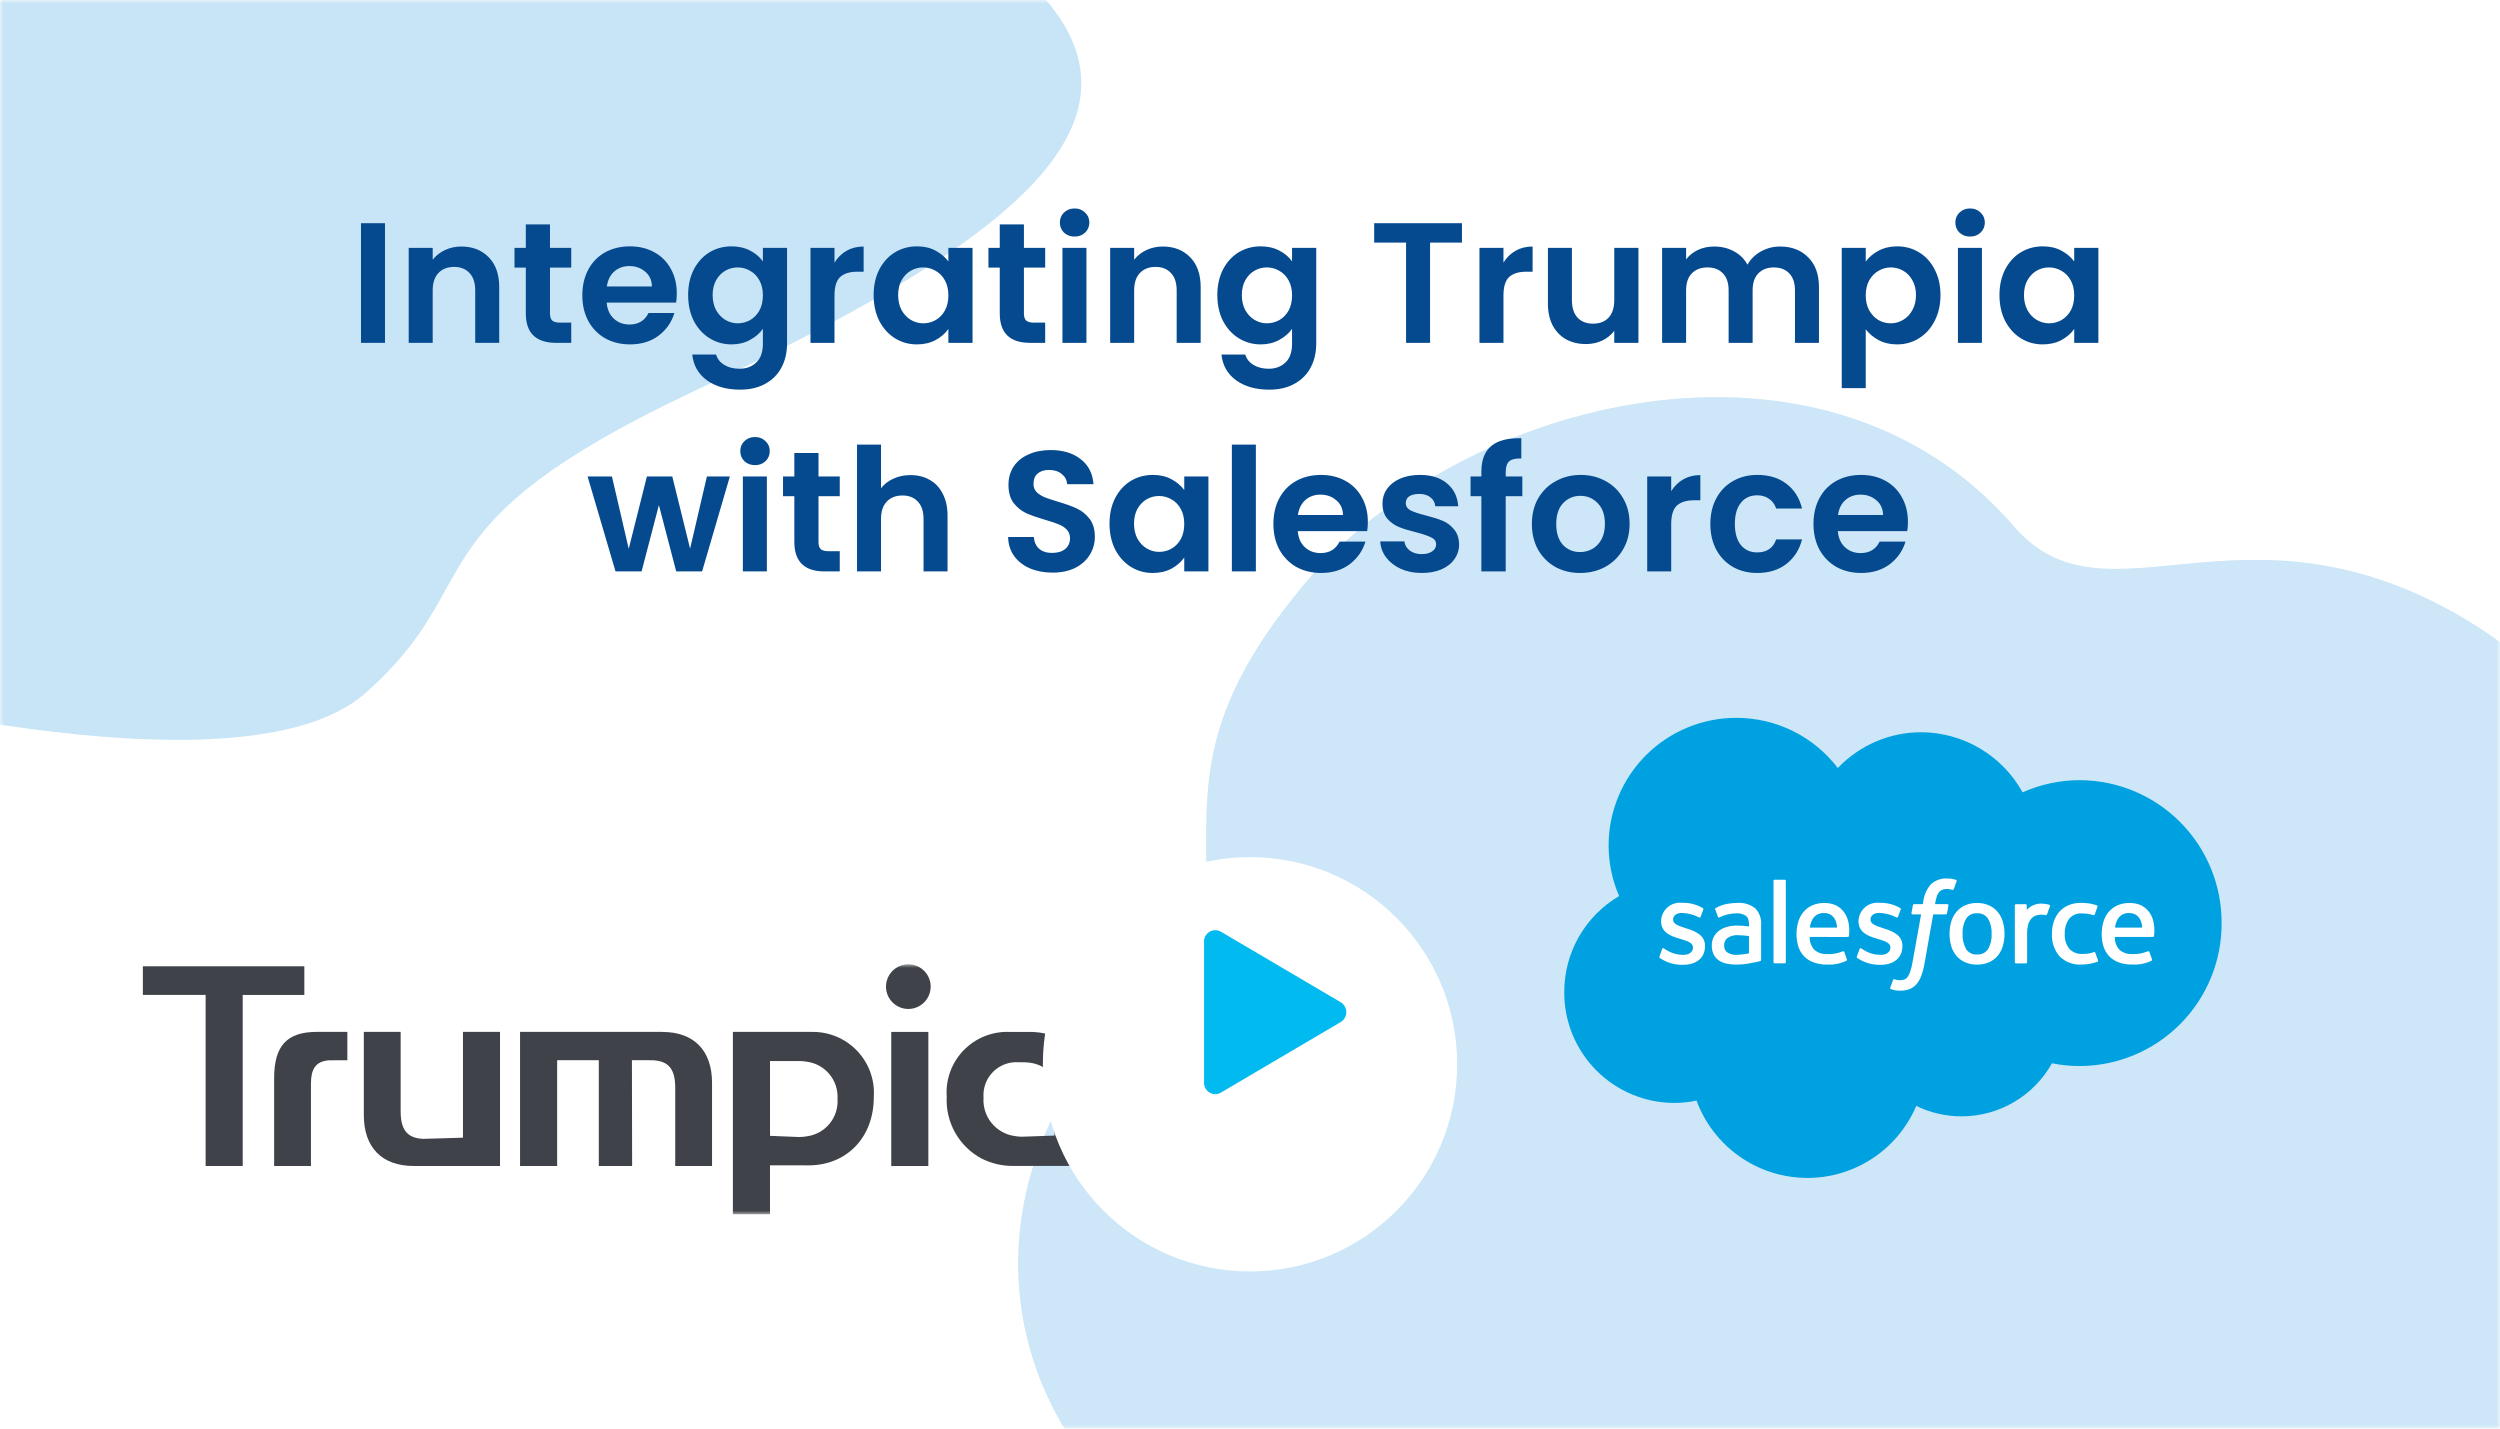 <svg width="350" height="200" viewBox="0 0 350 200" fill="none" xmlns="http://www.w3.org/2000/svg">
<path d="M0 0H350V200H0V0Z" fill="white"/>
<mask id="mask0_3515_16049" style="mask-type:alpha" maskUnits="userSpaceOnUse" x="0" y="0" width="350" height="200">
<path d="M0 0H350V200H0V0Z" fill="#D9D9D9"/>
</mask>
<g mask="url(#mask0_3515_16049)">
<path opacity="0.7" d="M145.847 159.841C151.82 144.534 167.681 140.886 168.439 133.888C170.529 114.788 163.849 104.206 182.578 81.819C204.535 55.59 255.221 42.719 281.962 73.719C294.978 88.797 314.001 68.029 345.378 86.83C382.253 108.92 405.459 179.053 351.73 217.751L175.359 217.851C157.158 217.854 133.839 190.6 145.847 159.841Z" fill="#C8E5F7"/>
<path opacity="0.7" d="M145.847 159.841C151.82 144.534 167.681 140.886 168.439 133.888C170.529 114.788 163.849 104.206 182.578 81.819C204.535 55.59 255.221 42.719 281.962 73.719C294.978 88.797 314.001 68.029 345.378 86.83C382.253 108.92 405.459 179.053 351.73 217.751L175.359 217.851C157.158 217.854 133.839 190.6 145.847 159.841Z" fill="#C8E5F7"/>
<path d="M-29.305 95.327C-29.305 95.327 33.441 112.712 51.169 97.027C68.897 81.342 56.625 73.843 97.205 54.743C137.785 35.643 166.768 17.232 142.55 -3.905C118.332 -25.042 3.086 -38 3.086 -38L-33.4 0.533L-29.305 95.327Z" fill="#C8E5F7"/>
<path d="M257.293 107.524C258.798 105.942 260.608 104.683 262.614 103.821C264.62 102.96 266.78 102.515 268.963 102.513C271.865 102.524 274.712 103.31 277.208 104.79C279.704 106.269 281.76 108.389 283.163 110.929C285.688 109.801 288.423 109.22 291.188 109.223C296.472 109.247 301.53 111.368 305.25 115.121C308.97 118.873 311.047 123.949 311.025 129.233C311.048 134.518 308.971 139.596 305.25 143.349C301.529 147.102 296.47 149.224 291.185 149.247C289.873 149.248 288.564 149.118 287.277 148.858C286.019 151.111 284.183 152.987 281.957 154.293C279.732 155.599 277.198 156.287 274.618 156.287C272.42 156.29 270.25 155.791 268.273 154.827C267.004 157.817 264.883 160.367 262.174 162.16C259.466 163.953 256.29 164.91 253.041 164.91C249.657 164.909 246.353 163.871 243.577 161.935C240.801 159.999 238.684 157.259 237.513 154.083C236.475 154.303 235.417 154.413 234.356 154.412C230.261 154.391 226.343 152.744 223.462 149.833C220.582 146.922 218.975 142.987 218.996 138.892C218.99 136.175 219.696 133.505 221.044 131.146C222.392 128.787 224.334 126.822 226.677 125.448C225.704 123.208 225.203 120.791 225.206 118.348C225.21 113.611 227.095 109.069 230.447 105.721C233.799 102.374 238.344 100.495 243.081 100.498C245.831 100.495 248.545 101.128 251.01 102.346C253.475 103.565 255.625 105.337 257.293 107.523" fill="#00A1E0"/>
<path d="M232.326 133.904C232.268 134.055 232.347 134.086 232.365 134.112C232.534 134.227 232.709 134.333 232.891 134.429C233.738 134.875 234.685 135.097 235.643 135.073C237.531 135.073 238.703 134.073 238.703 132.452V132.421C238.703 130.927 237.38 130.384 236.139 129.992L235.978 129.94C235.042 129.64 234.234 129.374 234.234 128.758V128.725C234.234 128.198 234.706 127.81 235.434 127.81C236.27 127.827 237.091 128.037 237.834 128.424C237.834 128.424 238.016 128.542 238.083 128.365C238.12 128.271 238.434 127.424 238.467 127.332C238.479 127.291 238.477 127.248 238.46 127.209C238.443 127.17 238.413 127.138 238.375 127.12C237.555 126.643 236.623 126.392 235.675 126.394H235.486C235.123 126.353 234.756 126.387 234.408 126.495C234.06 126.602 233.738 126.781 233.462 127.02C233.186 127.259 232.963 127.552 232.806 127.881C232.65 128.21 232.563 128.568 232.552 128.933V128.964C232.552 130.541 233.883 131.052 235.129 131.409L235.329 131.471C236.238 131.75 237.02 131.99 237.02 132.63V132.661C237.02 133.246 236.511 133.681 235.691 133.681C234.829 133.687 233.985 133.444 233.259 132.981C233.127 132.904 233.049 132.847 232.947 132.781C232.927 132.763 232.902 132.751 232.876 132.745C232.85 132.74 232.823 132.742 232.798 132.75C232.772 132.759 232.75 132.774 232.732 132.795C232.715 132.815 232.703 132.84 232.699 132.866L232.327 133.899L232.326 133.904Z" fill="white"/>
<path d="M259.962 133.904C259.904 134.055 259.983 134.086 260.001 134.112C260.171 134.227 260.346 134.333 260.527 134.429C261.375 134.875 262.322 135.097 263.279 135.073C265.167 135.073 266.339 134.073 266.339 132.452V132.421C266.339 130.927 265.016 130.384 263.775 129.992L263.614 129.94C262.678 129.64 261.87 129.374 261.87 128.758V128.725C261.87 128.198 262.342 127.81 263.07 127.81C263.907 127.827 264.728 128.037 265.47 128.424C265.47 128.424 265.652 128.542 265.719 128.365C265.756 128.271 266.07 127.424 266.103 127.332C266.116 127.291 266.114 127.248 266.097 127.209C266.08 127.17 266.05 127.138 266.011 127.12C265.192 126.643 264.26 126.392 263.311 126.394H263.122C262.76 126.353 262.393 126.387 262.045 126.495C261.696 126.602 261.374 126.781 261.099 127.02C260.823 127.259 260.6 127.552 260.443 127.881C260.286 128.21 260.2 128.568 260.188 128.933V128.964C260.188 130.541 261.518 131.052 262.765 131.409L262.965 131.471C263.874 131.75 264.658 131.99 264.658 132.63V132.661C264.658 133.246 264.148 133.681 263.327 133.681C262.466 133.687 261.622 133.444 260.895 132.981C260.763 132.904 260.684 132.85 260.584 132.781C260.563 132.766 260.539 132.756 260.514 132.752C260.488 132.748 260.462 132.751 260.438 132.759C260.413 132.767 260.391 132.781 260.374 132.8C260.356 132.818 260.343 132.841 260.335 132.866L259.963 133.899L259.962 133.904Z" fill="white"/>
<path d="M278.829 130.738C278.87 131.486 278.694 132.23 278.323 132.88C278.156 133.129 277.926 133.33 277.657 133.462C277.387 133.593 277.088 133.651 276.789 133.629C276.49 133.652 276.191 133.595 275.923 133.463C275.654 133.331 275.426 133.13 275.262 132.88C274.895 132.228 274.721 131.485 274.762 130.738C274.721 129.993 274.894 129.253 275.262 128.604C275.428 128.356 275.656 128.157 275.925 128.026C276.193 127.896 276.491 127.84 276.789 127.863C277.087 127.84 277.386 127.897 277.656 128.027C277.925 128.157 278.156 128.356 278.324 128.604C278.693 129.252 278.867 129.993 278.824 130.738M280.4 129.044C280.257 128.543 280.013 128.077 279.683 127.675C279.352 127.282 278.939 126.968 278.473 126.755C277.941 126.52 277.365 126.405 276.785 126.417C276.203 126.405 275.627 126.52 275.095 126.755C274.628 126.969 274.215 127.283 273.884 127.675C273.555 128.078 273.311 128.544 273.167 129.044C273.009 129.595 272.931 130.165 272.936 130.738C272.931 131.311 273.009 131.881 273.167 132.432C273.31 132.932 273.555 133.398 273.886 133.801C274.215 134.193 274.629 134.504 275.096 134.713C275.629 134.942 276.205 135.055 276.786 135.043C277.365 135.054 277.941 134.942 278.474 134.713C278.941 134.504 279.355 134.192 279.684 133.801C280.014 133.399 280.258 132.933 280.401 132.432C280.559 131.881 280.637 131.311 280.633 130.738C280.637 130.165 280.558 129.594 280.4 129.044Z" fill="white"/>
<path d="M293.343 133.383C293.338 133.363 293.328 133.344 293.315 133.327C293.302 133.311 293.285 133.298 293.266 133.288C293.247 133.279 293.226 133.273 293.205 133.272C293.184 133.272 293.163 133.275 293.143 133.283C292.907 133.379 292.661 133.449 292.41 133.493C292.124 133.536 291.836 133.557 291.546 133.555C291.216 133.573 290.886 133.522 290.576 133.406C290.266 133.29 289.984 133.111 289.746 132.88C289.25 132.277 289.007 131.505 289.069 130.726C289.034 129.987 289.245 129.257 289.669 128.651C289.877 128.391 290.144 128.185 290.449 128.051C290.754 127.917 291.086 127.859 291.418 127.881C291.983 127.871 292.545 127.951 293.083 128.12C293.083 128.12 293.208 128.174 293.267 128.011C293.404 127.628 293.507 127.354 293.654 126.933C293.661 126.915 293.664 126.895 293.662 126.875C293.66 126.855 293.655 126.836 293.645 126.819C293.636 126.801 293.623 126.786 293.607 126.774C293.592 126.762 293.574 126.753 293.554 126.748C293.213 126.629 292.861 126.54 292.503 126.483C292.112 126.427 291.717 126.4 291.321 126.403C290.718 126.391 290.12 126.506 289.564 126.741C289.08 126.952 288.647 127.265 288.295 127.66C287.95 128.06 287.689 128.526 287.528 129.029C287.353 129.579 287.266 130.153 287.271 130.729C287.214 131.87 287.588 132.99 288.32 133.866C288.724 134.274 289.211 134.589 289.748 134.791C290.285 134.993 290.859 135.077 291.431 135.037C292.193 135.037 292.948 134.902 293.662 134.637C293.695 134.62 293.72 134.591 293.732 134.557C293.744 134.522 293.742 134.484 293.726 134.45L293.339 133.382L293.343 133.383Z" fill="white"/>
<path d="M296.101 129.86C296.151 129.414 296.298 128.985 296.532 128.601C296.695 128.349 296.922 128.145 297.19 128.009C297.458 127.873 297.757 127.811 298.057 127.828C298.352 127.812 298.646 127.875 298.909 128.011C299.172 128.147 299.393 128.351 299.551 128.601C299.773 128.985 299.894 129.418 299.905 129.86H296.101ZM301.407 128.744C301.272 128.284 301.039 127.858 300.724 127.496C300.443 127.173 300.098 126.91 299.712 126.724C299.228 126.519 298.708 126.414 298.183 126.415C297.578 126.4 296.977 126.517 296.423 126.757C295.948 126.974 295.528 127.294 295.194 127.694C294.861 128.101 294.615 128.573 294.472 129.078C294.312 129.631 294.233 130.203 294.237 130.778C294.231 131.354 294.313 131.927 294.48 132.478C294.632 132.983 294.897 133.446 295.253 133.834C295.625 134.231 296.084 134.535 296.594 134.723C297.214 134.946 297.87 135.052 298.53 135.036C299.455 135.085 300.379 134.901 301.216 134.502C301.275 134.469 301.332 134.412 301.261 134.246L300.912 133.269C300.905 133.25 300.894 133.232 300.88 133.217C300.867 133.202 300.85 133.19 300.831 133.181C300.812 133.172 300.792 133.168 300.772 133.167C300.751 133.166 300.731 133.17 300.712 133.177C300.019 133.466 299.272 133.6 298.523 133.57C297.855 133.611 297.199 133.385 296.698 132.943C296.27 132.454 296.047 131.818 296.077 131.168L301.411 131.173C301.449 131.173 301.486 131.159 301.514 131.133C301.543 131.107 301.561 131.072 301.566 131.034C301.669 130.265 301.615 129.482 301.407 128.734V128.744Z" fill="white"/>
<path d="M253.381 129.86C253.432 129.415 253.579 128.985 253.812 128.601C253.975 128.349 254.202 128.145 254.47 128.009C254.737 127.874 255.036 127.811 255.336 127.828C255.632 127.811 255.928 127.874 256.192 128.01C256.455 128.146 256.678 128.35 256.836 128.601C257.057 128.985 257.178 129.418 257.189 129.86H253.381ZM258.681 128.744C258.547 128.284 258.314 127.858 257.999 127.496C257.718 127.173 257.374 126.91 256.987 126.724C256.503 126.519 255.983 126.414 255.458 126.415C254.853 126.4 254.252 126.517 253.697 126.757C253.223 126.974 252.803 127.294 252.469 127.694C252.136 128.101 251.89 128.573 251.747 129.078C251.588 129.631 251.509 130.203 251.512 130.778C251.507 131.354 251.589 131.927 251.755 132.478C251.908 132.983 252.172 133.446 252.528 133.834C252.9 134.231 253.359 134.535 253.869 134.723C254.492 134.948 255.152 135.056 255.814 135.041C256.74 135.09 257.663 134.906 258.5 134.507C258.559 134.474 258.616 134.417 258.545 134.251L258.198 133.274C258.191 133.255 258.18 133.238 258.166 133.222C258.152 133.207 258.136 133.195 258.117 133.187C258.099 133.178 258.078 133.173 258.058 133.173C258.038 133.172 258.017 133.175 257.998 133.182C257.305 133.472 256.557 133.606 255.807 133.575C255.14 133.615 254.485 133.39 253.984 132.948C253.556 132.459 253.334 131.823 253.363 131.173L258.697 131.178C258.735 131.178 258.772 131.164 258.801 131.138C258.829 131.112 258.847 131.077 258.852 131.039C258.956 130.27 258.901 129.487 258.692 128.739L258.681 128.744Z" fill="white"/>
<path d="M241.85 133.354C241.727 133.271 241.622 133.163 241.542 133.038C241.425 132.826 241.37 132.586 241.383 132.345C241.368 132.146 241.404 131.947 241.487 131.766C241.57 131.586 241.698 131.429 241.859 131.312C242.316 131.01 242.862 130.874 243.406 130.927C243.891 130.936 244.374 130.977 244.853 131.05V133.475C244.378 133.571 243.896 133.634 243.412 133.666C242.871 133.743 242.319 133.633 241.848 133.354M243.97 129.606C243.754 129.59 243.47 129.581 243.138 129.581C242.695 129.579 242.253 129.636 241.824 129.75C241.425 129.854 241.048 130.029 240.71 130.267C240.388 130.497 240.124 130.798 239.937 131.147C239.742 131.527 239.644 131.95 239.653 132.377C239.642 132.796 239.725 133.212 239.897 133.595C240.057 133.927 240.298 134.214 240.597 134.429C240.924 134.659 241.294 134.819 241.684 134.9C242.148 135 242.622 135.049 243.096 135.044C243.639 135.045 244.181 134.999 244.716 134.909C245.239 134.82 245.881 134.69 246.06 134.649C246.239 134.608 246.434 134.549 246.434 134.549C246.472 134.538 246.504 134.515 246.527 134.484C246.549 134.452 246.559 134.413 246.556 134.375V129.497C246.594 129.066 246.537 128.633 246.391 128.227C246.244 127.82 246.012 127.45 245.708 127.143C245.008 126.608 244.138 126.345 243.258 126.405C242.779 126.41 242.301 126.454 241.829 126.537C241.251 126.641 240.694 126.844 240.184 127.137C240.153 127.161 240.13 127.195 240.122 127.234C240.113 127.273 240.119 127.314 240.137 127.349L240.515 128.364C240.521 128.381 240.53 128.397 240.541 128.411C240.553 128.425 240.568 128.436 240.584 128.444C240.6 128.452 240.618 128.457 240.636 128.458C240.654 128.459 240.672 128.457 240.689 128.451C240.72 128.439 240.749 128.424 240.777 128.408C241.502 128.057 242.296 127.872 243.101 127.867C243.567 127.835 244.03 127.957 244.42 128.212C244.711 128.435 244.859 128.772 244.859 129.482V129.707C244.4 129.641 243.979 129.607 243.979 129.607" fill="white"/>
<path d="M286.996 126.859C287.004 126.841 287.008 126.822 287.008 126.802C287.008 126.783 287.004 126.764 286.997 126.746C286.989 126.728 286.979 126.712 286.965 126.699C286.951 126.685 286.934 126.675 286.916 126.668C286.624 126.588 286.325 126.536 286.022 126.515C285.553 126.465 285.078 126.542 284.647 126.737C284.3 126.885 283.992 127.113 283.747 127.402V126.753C283.749 126.732 283.745 126.711 283.738 126.691C283.731 126.672 283.72 126.654 283.706 126.639C283.691 126.623 283.674 126.611 283.655 126.603C283.636 126.594 283.615 126.59 283.594 126.59H282.227C282.207 126.59 282.186 126.594 282.167 126.603C282.148 126.611 282.131 126.623 282.116 126.639C282.102 126.654 282.091 126.672 282.084 126.691C282.076 126.711 282.073 126.732 282.074 126.753V134.709C282.074 134.752 282.092 134.793 282.122 134.824C282.153 134.854 282.194 134.872 282.237 134.872H283.637C283.659 134.872 283.68 134.867 283.699 134.859C283.719 134.851 283.737 134.839 283.752 134.824C283.767 134.808 283.778 134.79 283.786 134.771C283.794 134.751 283.799 134.73 283.798 134.709V130.734C283.786 130.261 283.846 129.789 283.975 129.334C284.069 129.04 284.229 128.771 284.442 128.549C284.627 128.365 284.854 128.228 285.102 128.149C285.335 128.082 285.576 128.048 285.818 128.049C286.016 128.053 286.212 128.077 286.404 128.121C286.504 128.133 286.564 128.07 286.598 127.977C286.69 127.733 286.95 127.003 286.998 126.857" fill="white"/>
<path d="M273.843 123.171C273.67 123.118 273.494 123.076 273.316 123.045C273.077 123.005 272.834 122.987 272.591 122.99C272.18 122.965 271.767 123.024 271.379 123.164C270.991 123.303 270.635 123.519 270.332 123.8C269.735 124.477 269.361 125.322 269.26 126.22L269.194 126.581H267.983C267.94 126.581 267.898 126.597 267.865 126.625C267.833 126.654 267.811 126.693 267.805 126.736L267.605 127.846C267.591 127.946 267.636 128.018 267.778 128.018H268.956L267.756 134.693C267.686 135.139 267.579 135.579 267.436 136.008C267.353 136.279 267.228 136.535 267.064 136.767C266.946 136.941 266.775 137.072 266.576 137.143C266.373 137.206 266.161 137.237 265.948 137.233C265.805 137.23 265.662 137.214 265.521 137.186C265.422 137.167 265.325 137.135 265.232 137.093C265.214 137.085 265.195 137.082 265.175 137.082C265.155 137.082 265.136 137.087 265.118 137.095C265.1 137.102 265.084 137.114 265.07 137.128C265.057 137.142 265.046 137.159 265.039 137.178C264.996 137.292 264.681 138.156 264.639 138.262C264.631 138.281 264.626 138.302 264.625 138.323C264.624 138.345 264.628 138.366 264.636 138.386C264.643 138.406 264.655 138.424 264.67 138.439C264.684 138.455 264.702 138.467 264.721 138.476C264.881 138.533 265.044 138.581 265.209 138.619C265.466 138.675 265.729 138.699 265.991 138.692C266.436 138.7 266.879 138.632 267.3 138.492C267.681 138.347 268.019 138.111 268.286 137.805C268.594 137.456 268.829 137.051 268.978 136.611C269.189 136.029 269.346 135.43 269.447 134.82L270.647 128.02H272.404C272.448 128.02 272.49 128.004 272.523 127.975C272.556 127.947 272.577 127.907 272.582 127.864L272.782 126.755C272.795 126.649 272.751 126.583 272.607 126.583H270.902C270.963 126.176 271.057 125.774 271.184 125.383C271.266 125.168 271.394 124.974 271.558 124.814C271.683 124.687 271.836 124.592 272.005 124.536C272.191 124.479 272.384 124.452 272.578 124.455C272.725 124.455 272.872 124.47 273.016 124.499C273.181 124.534 273.246 124.553 273.289 124.566C273.464 124.619 273.489 124.566 273.521 124.484L273.929 123.365C273.936 123.346 273.939 123.326 273.937 123.306C273.935 123.287 273.93 123.267 273.92 123.25C273.911 123.232 273.898 123.217 273.882 123.205C273.867 123.192 273.849 123.184 273.829 123.179" fill="white"/>
<path d="M250.013 134.706C250.014 134.727 250.011 134.747 250.003 134.767C249.996 134.786 249.985 134.804 249.971 134.819C249.956 134.834 249.939 134.846 249.92 134.854C249.901 134.863 249.881 134.867 249.86 134.867H248.445C248.424 134.867 248.404 134.863 248.385 134.854C248.366 134.846 248.349 134.834 248.335 134.819C248.321 134.804 248.31 134.786 248.303 134.767C248.295 134.747 248.292 134.727 248.293 134.706V123.321C248.292 123.301 248.295 123.28 248.303 123.261C248.31 123.241 248.321 123.223 248.335 123.208C248.349 123.193 248.366 123.181 248.385 123.173C248.404 123.165 248.424 123.16 248.445 123.16H249.86C249.881 123.16 249.901 123.165 249.92 123.173C249.939 123.181 249.956 123.193 249.971 123.208C249.985 123.223 249.996 123.241 250.003 123.26C250.011 123.28 250.014 123.3 250.013 123.321V134.706Z" fill="white"/>
<path d="M20 135.279V139.287H28.788V163.238H33.98V139.294H42.608V135.279H20Z" fill="#3F4349"/>
<path d="M129.969 144.467H124.775V163.244H129.969V144.467Z" fill="#3F4349"/>
<mask id="mask1_3515_16049" style="mask-type:luminance" maskUnits="userSpaceOnUse" x="20" y="135" width="139" height="35">
<path d="M158.25 135H20V170H158.25V135Z" fill="white"/>
</mask>
<g mask="url(#mask1_3515_16049)">
<path d="M59.262 159.439C57.036 159.35 56.092 158.195 56.092 155.579V144.463H50.935V156.116C50.935 160.644 53.472 163.236 57.898 163.236H70.004V144.463H64.814V159.274L59.262 159.439Z" fill="#3F4349"/>
<path d="M92.715 144.463H72.807V163.243H78.001V148.431H83.831V163.242H88.498L88.469 148.431H90.819C91.034 148.431 91.192 148.431 91.307 148.44V148.431C93.602 148.523 94.531 149.644 94.531 152.292V163.243H99.686V151.591C99.686 147.065 97.15 144.47 92.724 144.47" fill="#3F4349"/>
<path d="M38.379 150.94V163.241H43.533V151.649C43.533 149.647 44.243 148.656 45.826 148.471V148.449L47.178 148.438H48.629V144.463H44.369C40.172 144.463 38.38 146.398 38.38 150.936" fill="#3F4349"/>
<path d="M113.623 144.463H102.604V169.997H107.799V163.144L113.174 163.152C118.566 163.152 122.332 159.222 122.332 153.601C122.415 152.416 122.25 151.227 121.847 150.11C121.445 148.993 120.814 147.972 119.994 147.112C119.174 146.252 118.184 145.573 117.087 145.118C115.99 144.662 114.81 144.441 113.622 144.467M112.965 159.083C112.638 159.143 112.307 159.175 111.974 159.179H111.763L107.803 159.017V148.547H112.04C112.351 148.556 112.66 148.588 112.965 148.644C114.2 148.806 115.328 149.43 116.123 150.389C116.918 151.348 117.321 152.572 117.251 153.815C117.344 155.074 116.952 156.321 116.155 157.3C115.358 158.279 114.217 158.917 112.965 159.082" fill="#3F4349"/>
<path d="M144.599 144.469C144.549 144.469 144.13 144.469 143.579 144.469H141.367C140.172 144.417 138.979 144.619 137.868 145.061C136.756 145.502 135.75 146.174 134.917 147.031C134.083 147.889 133.44 148.913 133.031 150.037C132.621 151.16 132.454 152.357 132.539 153.55C132.45 155.302 132.859 157.044 133.719 158.573C134.579 160.102 135.856 161.356 137.4 162.189C138.771 162.883 140.288 163.241 141.824 163.233H152.694V152.485C152.694 147.924 149.441 144.701 144.599 144.469ZM147.627 158.98L143.049 159.142C142.71 159.138 142.371 159.104 142.037 159.041C140.766 158.86 139.612 158.204 138.806 157.205C138 156.206 137.604 154.939 137.696 153.659C137.646 152.992 137.741 152.322 137.976 151.695C138.21 151.068 138.579 150.5 139.055 150.03C139.532 149.56 140.105 149.2 140.735 148.974C141.365 148.748 142.037 148.662 142.704 148.721H143.294C145.716 148.721 147.58 149.957 147.625 152.244L147.627 158.98Z" fill="#3F4349"/>
<path d="M130.295 138.128C130.295 138.747 130.112 139.352 129.768 139.866C129.424 140.381 128.936 140.782 128.364 141.019C127.792 141.256 127.162 141.318 126.555 141.198C125.948 141.077 125.39 140.779 124.952 140.341C124.514 139.904 124.216 139.346 124.095 138.739C123.975 138.132 124.037 137.503 124.274 136.931C124.511 136.359 124.912 135.87 125.427 135.527C125.942 135.183 126.547 135 127.167 135C127.996 135 128.792 135.33 129.379 135.916C129.965 136.503 130.295 137.298 130.295 138.128Z" fill="#3F4349"/>
<path d="M156.403 161.67L156.918 162.412H157.238L156.722 161.658H156.766C157.099 161.608 157.251 161.452 157.253 161.164C157.253 161.084 157.239 161.004 157.21 160.929C157.183 160.857 157.134 160.795 157.072 160.751C157.012 160.712 156.945 160.684 156.874 160.671C156.768 160.654 156.661 160.647 156.553 160.649H155.547V162.415H155.848V161.673L156.403 161.67ZM155.843 160.888H156.506C156.602 160.888 156.669 160.888 156.711 160.896C156.751 160.903 156.79 160.916 156.827 160.933C156.866 160.956 156.898 160.989 156.921 161.028C156.943 161.068 156.955 161.112 156.955 161.157C156.955 161.202 156.943 161.247 156.921 161.286C156.898 161.325 156.866 161.358 156.827 161.381C156.79 161.398 156.75 161.41 156.71 161.416C156.642 161.422 156.575 161.425 156.508 161.424H155.844L155.843 160.888Z" fill="#3F4349"/>
<path d="M158.25 161.556C158.25 161.108 158.095 160.674 157.81 160.328C157.526 159.982 157.131 159.746 156.692 159.658C156.253 159.571 155.797 159.639 155.402 159.85C155.007 160.061 154.698 160.402 154.526 160.816C154.355 161.229 154.332 161.689 154.462 162.118C154.592 162.546 154.867 162.916 155.239 163.165C155.612 163.413 156.059 163.525 156.504 163.481C156.95 163.438 157.366 163.241 157.683 162.924C157.863 162.744 158.005 162.531 158.103 162.296C158.2 162.062 158.25 161.81 158.25 161.556ZM156.314 163.214C155.986 163.214 155.666 163.117 155.393 162.935C155.12 162.753 154.907 162.494 154.782 162.19C154.656 161.887 154.623 161.554 154.687 161.232C154.751 160.911 154.909 160.615 155.141 160.383C155.373 160.151 155.669 159.993 155.991 159.929C156.313 159.865 156.646 159.898 156.949 160.024C157.252 160.149 157.512 160.362 157.694 160.634C157.876 160.907 157.973 161.228 157.973 161.556C157.971 161.995 157.795 162.415 157.485 162.726C157.174 163.036 156.754 163.212 156.314 163.214Z" fill="#3F4349"/>
</g>
</g>
<path d="M53.899 31.248V48H50.539V31.248H53.899ZM64.587 34.512C66.171 34.512 67.451 35.016 68.427 36.024C69.403 37.016 69.891 38.408 69.891 40.2V48H66.531V40.656C66.531 39.6 66.266 38.792 65.739 38.232C65.21 37.656 64.49 37.368 63.578 37.368C62.651 37.368 61.914 37.656 61.37 38.232C60.843 38.792 60.578 39.6 60.578 40.656V48H57.218V34.704H60.578V36.36C61.026 35.784 61.594 35.336 62.282 35.016C62.986 34.68 63.755 34.512 64.587 34.512ZM76.998 37.464V43.896C76.998 44.344 77.102 44.672 77.31 44.88C77.534 45.072 77.902 45.168 78.414 45.168H79.974V48H77.862C75.03 48 73.614 46.624 73.614 43.872V37.464H72.03V34.704H73.614V31.416H76.998V34.704H79.974V37.464H76.998ZM94.75 41.064C94.75 41.544 94.718 41.976 94.654 42.36H84.934C85.014 43.32 85.35 44.072 85.942 44.616C86.534 45.16 87.262 45.432 88.126 45.432C89.374 45.432 90.262 44.896 90.79 43.824H94.414C94.03 45.104 93.294 46.16 92.206 46.992C91.118 47.808 89.782 48.216 88.198 48.216C86.918 48.216 85.766 47.936 84.742 47.376C83.734 46.8 82.942 45.992 82.366 44.952C81.806 43.912 81.526 42.712 81.526 41.352C81.526 39.976 81.806 38.768 82.366 37.728C82.926 36.688 83.71 35.888 84.718 35.328C85.726 34.768 86.886 34.488 88.198 34.488C89.462 34.488 90.59 34.76 91.582 35.304C92.59 35.848 93.366 36.624 93.91 37.632C94.47 38.624 94.75 39.768 94.75 41.064ZM91.27 40.104C91.254 39.24 90.942 38.552 90.334 38.04C89.726 37.512 88.982 37.248 88.102 37.248C87.27 37.248 86.566 37.504 85.99 38.016C85.43 38.512 85.086 39.208 84.958 40.104H91.27ZM102.411 34.488C103.403 34.488 104.275 34.688 105.027 35.088C105.779 35.472 106.371 35.976 106.803 36.6V34.704H110.187V48.096C110.187 49.328 109.939 50.424 109.443 51.384C108.947 52.36 108.203 53.128 107.211 53.688C106.219 54.264 105.019 54.552 103.611 54.552C101.723 54.552 100.171 54.112 98.955 53.232C97.755 52.352 97.075 51.152 96.915 49.632H100.251C100.427 50.24 100.803 50.72 101.379 51.072C101.971 51.44 102.683 51.624 103.515 51.624C104.491 51.624 105.283 51.328 105.891 50.736C106.499 50.16 106.803 49.28 106.803 48.096V46.032C106.371 46.656 105.771 47.176 105.003 47.592C104.251 48.008 103.387 48.216 102.411 48.216C101.291 48.216 100.267 47.928 99.339 47.352C98.411 46.776 97.675 45.968 97.131 44.928C96.603 43.872 96.339 42.664 96.339 41.304C96.339 39.96 96.603 38.768 97.131 37.728C97.675 36.688 98.403 35.888 99.315 35.328C100.243 34.768 101.275 34.488 102.411 34.488ZM106.803 41.352C106.803 40.536 106.643 39.84 106.323 39.264C106.003 38.672 105.571 38.224 105.027 37.92C104.483 37.6 103.899 37.44 103.275 37.44C102.651 37.44 102.075 37.592 101.547 37.896C101.019 38.2 100.587 38.648 100.251 39.24C99.931 39.816 99.771 40.504 99.771 41.304C99.771 42.104 99.931 42.808 100.251 43.416C100.587 44.008 101.019 44.464 101.547 44.784C102.091 45.104 102.667 45.264 103.275 45.264C103.899 45.264 104.483 45.112 105.027 44.808C105.571 44.488 106.003 44.04 106.323 43.464C106.643 42.872 106.803 42.168 106.803 41.352ZM116.829 36.768C117.261 36.064 117.821 35.512 118.509 35.112C119.213 34.712 120.013 34.512 120.909 34.512V38.04H120.021C118.965 38.04 118.165 38.288 117.621 38.784C117.093 39.28 116.829 40.144 116.829 41.376V48H113.469V34.704H116.829V36.768ZM122.308 41.304C122.308 39.96 122.572 38.768 123.1 37.728C123.644 36.688 124.372 35.888 125.284 35.328C126.212 34.768 127.244 34.488 128.38 34.488C129.372 34.488 130.236 34.688 130.972 35.088C131.724 35.488 132.324 35.992 132.772 36.6V34.704H136.156V48H132.772V46.056C132.34 46.68 131.74 47.2 130.972 47.616C130.22 48.016 129.348 48.216 128.356 48.216C127.236 48.216 126.212 47.928 125.284 47.352C124.372 46.776 123.644 45.968 123.1 44.928C122.572 43.872 122.308 42.664 122.308 41.304ZM132.772 41.352C132.772 40.536 132.612 39.84 132.292 39.264C131.972 38.672 131.54 38.224 130.996 37.92C130.452 37.6 129.868 37.44 129.244 37.44C128.62 37.44 128.044 37.592 127.516 37.896C126.988 38.2 126.556 38.648 126.22 39.24C125.9 39.816 125.74 40.504 125.74 41.304C125.74 42.104 125.9 42.808 126.22 43.416C126.556 44.008 126.988 44.464 127.516 44.784C128.06 45.104 128.636 45.264 129.244 45.264C129.868 45.264 130.452 45.112 130.996 44.808C131.54 44.488 131.972 44.04 132.292 43.464C132.612 42.872 132.772 42.168 132.772 41.352ZM143.349 37.464V43.896C143.349 44.344 143.453 44.672 143.661 44.88C143.885 45.072 144.253 45.168 144.765 45.168H146.325V48H144.213C141.381 48 139.965 46.624 139.965 43.872V37.464H138.381V34.704H139.965V31.416H143.349V34.704H146.325V37.464H143.349ZM150.446 33.12C149.854 33.12 149.358 32.936 148.958 32.568C148.574 32.184 148.382 31.712 148.382 31.152C148.382 30.592 148.574 30.128 148.958 29.76C149.358 29.376 149.854 29.184 150.446 29.184C151.038 29.184 151.526 29.376 151.91 29.76C152.31 30.128 152.51 30.592 152.51 31.152C152.51 31.712 152.31 32.184 151.91 32.568C151.526 32.936 151.038 33.12 150.446 33.12ZM152.102 34.704V48H148.742V34.704H152.102ZM162.79 34.512C164.374 34.512 165.654 35.016 166.63 36.024C167.606 37.016 168.094 38.408 168.094 40.2V48H164.734V40.656C164.734 39.6 164.47 38.792 163.942 38.232C163.414 37.656 162.694 37.368 161.782 37.368C160.854 37.368 160.118 37.656 159.574 38.232C159.046 38.792 158.782 39.6 158.782 40.656V48H155.422V34.704H158.782V36.36C159.23 35.784 159.798 35.336 160.486 35.016C161.19 34.68 161.958 34.512 162.79 34.512ZM176.497 34.488C177.489 34.488 178.361 34.688 179.113 35.088C179.865 35.472 180.457 35.976 180.889 36.6V34.704H184.273V48.096C184.273 49.328 184.025 50.424 183.529 51.384C183.033 52.36 182.289 53.128 181.297 53.688C180.305 54.264 179.105 54.552 177.697 54.552C175.809 54.552 174.257 54.112 173.041 53.232C171.841 52.352 171.161 51.152 171.001 49.632H174.337C174.513 50.24 174.889 50.72 175.465 51.072C176.057 51.44 176.769 51.624 177.601 51.624C178.577 51.624 179.369 51.328 179.977 50.736C180.585 50.16 180.889 49.28 180.889 48.096V46.032C180.457 46.656 179.857 47.176 179.089 47.592C178.337 48.008 177.473 48.216 176.497 48.216C175.377 48.216 174.353 47.928 173.425 47.352C172.497 46.776 171.761 45.968 171.217 44.928C170.689 43.872 170.425 42.664 170.425 41.304C170.425 39.96 170.689 38.768 171.217 37.728C171.761 36.688 172.489 35.888 173.401 35.328C174.329 34.768 175.361 34.488 176.497 34.488ZM180.889 41.352C180.889 40.536 180.729 39.84 180.409 39.264C180.089 38.672 179.657 38.224 179.113 37.92C178.569 37.6 177.985 37.44 177.361 37.44C176.737 37.44 176.161 37.592 175.633 37.896C175.105 38.2 174.673 38.648 174.337 39.24C174.017 39.816 173.857 40.504 173.857 41.304C173.857 42.104 174.017 42.808 174.337 43.416C174.673 44.008 175.105 44.464 175.633 44.784C176.177 45.104 176.753 45.264 177.361 45.264C177.985 45.264 178.569 45.112 179.113 44.808C179.657 44.488 180.089 44.04 180.409 43.464C180.729 42.872 180.889 42.168 180.889 41.352ZM204.673 31.248V33.96H200.209V48H196.849V33.96H192.385V31.248H204.673ZM210.485 36.768C210.917 36.064 211.477 35.512 212.165 35.112C212.869 34.712 213.669 34.512 214.565 34.512V38.04H213.677C212.621 38.04 211.821 38.288 211.277 38.784C210.749 39.28 210.485 40.144 210.485 41.376V48H207.125V34.704H210.485V36.768ZM229.38 34.704V48H225.996V46.32C225.564 46.896 224.996 47.352 224.292 47.688C223.604 48.008 222.852 48.168 222.036 48.168C220.996 48.168 220.076 47.952 219.276 47.52C218.476 47.072 217.844 46.424 217.38 45.576C216.932 44.712 216.708 43.688 216.708 42.504V34.704H220.068V42.024C220.068 43.08 220.332 43.896 220.86 44.472C221.388 45.032 222.108 45.312 223.02 45.312C223.948 45.312 224.676 45.032 225.204 44.472C225.732 43.896 225.996 43.08 225.996 42.024V34.704H229.38ZM249.207 34.512C250.839 34.512 252.151 35.016 253.143 36.024C254.151 37.016 254.655 38.408 254.655 40.2V48H251.295V40.656C251.295 39.616 251.031 38.824 250.503 38.28C249.975 37.72 249.255 37.44 248.343 37.44C247.431 37.44 246.703 37.72 246.159 38.28C245.631 38.824 245.367 39.616 245.367 40.656V48H242.007V40.656C242.007 39.616 241.743 38.824 241.215 38.28C240.687 37.72 239.967 37.44 239.055 37.44C238.127 37.44 237.391 37.72 236.847 38.28C236.319 38.824 236.055 39.616 236.055 40.656V48H232.695V34.704H236.055V36.312C236.487 35.752 237.039 35.312 237.711 34.992C238.399 34.672 239.151 34.512 239.967 34.512C241.007 34.512 241.935 34.736 242.751 35.184C243.567 35.616 244.199 36.24 244.647 37.056C245.079 36.288 245.703 35.672 246.519 35.208C247.351 34.744 248.247 34.512 249.207 34.512ZM261.204 36.624C261.636 36.016 262.228 35.512 262.98 35.112C263.748 34.696 264.62 34.488 265.596 34.488C266.732 34.488 267.756 34.768 268.668 35.328C269.596 35.888 270.324 36.688 270.852 37.728C271.396 38.752 271.668 39.944 271.668 41.304C271.668 42.664 271.396 43.872 270.852 44.928C270.324 45.968 269.596 46.776 268.668 47.352C267.756 47.928 266.732 48.216 265.596 48.216C264.62 48.216 263.756 48.016 263.004 47.616C262.268 47.216 261.668 46.712 261.204 46.104V54.336H257.844V34.704H261.204V36.624ZM268.236 41.304C268.236 40.504 268.068 39.816 267.732 39.24C267.412 38.648 266.98 38.2 266.436 37.896C265.908 37.592 265.332 37.44 264.708 37.44C264.1 37.44 263.524 37.6 262.98 37.92C262.452 38.224 262.02 38.672 261.684 39.264C261.364 39.856 261.204 40.552 261.204 41.352C261.204 42.152 261.364 42.848 261.684 43.44C262.02 44.032 262.452 44.488 262.98 44.808C263.524 45.112 264.1 45.264 264.708 45.264C265.332 45.264 265.908 45.104 266.436 44.784C266.98 44.464 267.412 44.008 267.732 43.416C268.068 42.824 268.236 42.12 268.236 41.304ZM275.813 33.12C275.221 33.12 274.725 32.936 274.325 32.568C273.941 32.184 273.749 31.712 273.749 31.152C273.749 30.592 273.941 30.128 274.325 29.76C274.725 29.376 275.221 29.184 275.813 29.184C276.405 29.184 276.893 29.376 277.277 29.76C277.677 30.128 277.877 30.592 277.877 31.152C277.877 31.712 277.677 32.184 277.277 32.568C276.893 32.936 276.405 33.12 275.813 33.12ZM277.469 34.704V48H274.109V34.704H277.469ZM279.925 41.304C279.925 39.96 280.189 38.768 280.717 37.728C281.261 36.688 281.989 35.888 282.901 35.328C283.829 34.768 284.861 34.488 285.997 34.488C286.989 34.488 287.853 34.688 288.589 35.088C289.341 35.488 289.941 35.992 290.389 36.6V34.704H293.773V48H290.389V46.056C289.957 46.68 289.357 47.2 288.589 47.616C287.837 48.016 286.965 48.216 285.973 48.216C284.853 48.216 283.829 47.928 282.901 47.352C281.989 46.776 281.261 45.968 280.717 44.928C280.189 43.872 279.925 42.664 279.925 41.304ZM290.389 41.352C290.389 40.536 290.229 39.84 289.909 39.264C289.589 38.672 289.157 38.224 288.613 37.92C288.069 37.6 287.485 37.44 286.861 37.44C286.237 37.44 285.661 37.592 285.133 37.896C284.605 38.2 284.173 38.648 283.837 39.24C283.517 39.816 283.357 40.504 283.357 41.304C283.357 42.104 283.517 42.808 283.837 43.416C284.173 44.008 284.605 44.464 285.133 44.784C285.677 45.104 286.253 45.264 286.861 45.264C287.485 45.264 288.069 45.112 288.613 44.808C289.157 44.488 289.589 44.04 289.909 43.464C290.229 42.872 290.389 42.168 290.389 41.352ZM102.182 66.704L98.294 80H94.67L92.246 70.712L89.822 80H86.174L82.262 66.704H85.67L88.022 76.832L90.566 66.704H94.118L96.614 76.808L98.966 66.704H102.182ZM105.704 65.12C105.112 65.12 104.616 64.936 104.216 64.568C103.832 64.184 103.64 63.712 103.64 63.152C103.64 62.592 103.832 62.128 104.216 61.76C104.616 61.376 105.112 61.184 105.704 61.184C106.296 61.184 106.784 61.376 107.168 61.76C107.568 62.128 107.768 62.592 107.768 63.152C107.768 63.712 107.568 64.184 107.168 64.568C106.784 64.936 106.296 65.12 105.704 65.12ZM107.36 66.704V80H104V66.704H107.36ZM114.591 69.464V75.896C114.591 76.344 114.695 76.672 114.903 76.88C115.127 77.072 115.495 77.168 116.007 77.168H117.567V80H115.455C112.623 80 111.207 78.624 111.207 75.872V69.464H109.623V66.704H111.207V63.416H114.591V66.704H117.567V69.464H114.591ZM127.472 66.512C128.48 66.512 129.376 66.736 130.16 67.184C130.944 67.616 131.552 68.264 131.984 69.128C132.432 69.976 132.656 71 132.656 72.2V80H129.296V72.656C129.296 71.6 129.032 70.792 128.504 70.232C127.976 69.656 127.256 69.368 126.344 69.368C125.416 69.368 124.68 69.656 124.136 70.232C123.608 70.792 123.344 71.6 123.344 72.656V80H119.984V62.24H123.344V68.36C123.776 67.784 124.352 67.336 125.072 67.016C125.792 66.68 126.592 66.512 127.472 66.512ZM147.354 80.168C146.186 80.168 145.13 79.968 144.186 79.568C143.258 79.168 142.522 78.592 141.978 77.84C141.434 77.088 141.154 76.2 141.138 75.176H144.738C144.786 75.864 145.026 76.408 145.458 76.808C145.906 77.208 146.514 77.408 147.282 77.408C148.066 77.408 148.682 77.224 149.13 76.856C149.578 76.472 149.802 75.976 149.802 75.368C149.802 74.872 149.65 74.464 149.346 74.144C149.042 73.824 148.658 73.576 148.194 73.4C147.746 73.208 147.122 73 146.322 72.776C145.234 72.456 144.346 72.144 143.658 71.84C142.986 71.52 142.402 71.048 141.906 70.424C141.426 69.784 141.186 68.936 141.186 67.88C141.186 66.888 141.434 66.024 141.93 65.288C142.426 64.552 143.122 63.992 144.018 63.608C144.914 63.208 145.938 63.008 147.09 63.008C148.818 63.008 150.218 63.432 151.29 64.28C152.378 65.112 152.978 66.28 153.09 67.784H149.394C149.362 67.208 149.114 66.736 148.65 66.368C148.202 65.984 147.602 65.792 146.85 65.792C146.194 65.792 145.666 65.96 145.266 66.296C144.882 66.632 144.69 67.12 144.69 67.76C144.69 68.208 144.834 68.584 145.122 68.888C145.426 69.176 145.794 69.416 146.226 69.608C146.674 69.784 147.298 69.992 148.098 70.232C149.186 70.552 150.074 70.872 150.762 71.192C151.45 71.512 152.042 71.992 152.538 72.632C153.034 73.272 153.282 74.112 153.282 75.152C153.282 76.048 153.05 76.88 152.586 77.648C152.122 78.416 151.442 79.032 150.546 79.496C149.65 79.944 148.586 80.168 147.354 80.168ZM155.331 73.304C155.331 71.96 155.595 70.768 156.123 69.728C156.667 68.688 157.395 67.888 158.307 67.328C159.235 66.768 160.267 66.488 161.403 66.488C162.395 66.488 163.259 66.688 163.995 67.088C164.747 67.488 165.347 67.992 165.795 68.6V66.704H169.179V80H165.795V78.056C165.363 78.68 164.763 79.2 163.995 79.616C163.243 80.016 162.371 80.216 161.379 80.216C160.259 80.216 159.235 79.928 158.307 79.352C157.395 78.776 156.667 77.968 156.123 76.928C155.595 75.872 155.331 74.664 155.331 73.304ZM165.795 73.352C165.795 72.536 165.635 71.84 165.315 71.264C164.995 70.672 164.563 70.224 164.019 69.92C163.475 69.6 162.891 69.44 162.267 69.44C161.643 69.44 161.067 69.592 160.539 69.896C160.011 70.2 159.579 70.648 159.243 71.24C158.923 71.816 158.763 72.504 158.763 73.304C158.763 74.104 158.923 74.808 159.243 75.416C159.579 76.008 160.011 76.464 160.539 76.784C161.083 77.104 161.659 77.264 162.267 77.264C162.891 77.264 163.475 77.112 164.019 76.808C164.563 76.488 164.995 76.04 165.315 75.464C165.635 74.872 165.795 74.168 165.795 73.352ZM175.821 62.24V80H172.461V62.24H175.821ZM191.5 73.064C191.5 73.544 191.468 73.976 191.404 74.36H181.684C181.764 75.32 182.1 76.072 182.692 76.616C183.284 77.16 184.012 77.432 184.876 77.432C186.124 77.432 187.012 76.896 187.54 75.824H191.164C190.78 77.104 190.044 78.16 188.956 78.992C187.868 79.808 186.532 80.216 184.948 80.216C183.668 80.216 182.516 79.936 181.492 79.376C180.484 78.8 179.692 77.992 179.116 76.952C178.556 75.912 178.276 74.712 178.276 73.352C178.276 71.976 178.556 70.768 179.116 69.728C179.676 68.688 180.46 67.888 181.468 67.328C182.476 66.768 183.636 66.488 184.948 66.488C186.212 66.488 187.34 66.76 188.332 67.304C189.34 67.848 190.116 68.624 190.66 69.632C191.22 70.624 191.5 71.768 191.5 73.064ZM188.02 72.104C188.004 71.24 187.692 70.552 187.084 70.04C186.476 69.512 185.732 69.248 184.852 69.248C184.02 69.248 183.316 69.504 182.74 70.016C182.18 70.512 181.836 71.208 181.708 72.104H188.02ZM199.041 80.216C197.953 80.216 196.977 80.024 196.113 79.64C195.249 79.24 194.561 78.704 194.049 78.032C193.553 77.36 193.281 76.616 193.233 75.8H196.617C196.681 76.312 196.929 76.736 197.361 77.072C197.809 77.408 198.361 77.576 199.017 77.576C199.657 77.576 200.153 77.448 200.505 77.192C200.873 76.936 201.057 76.608 201.057 76.208C201.057 75.776 200.833 75.456 200.385 75.248C199.953 75.024 199.257 74.784 198.297 74.528C197.305 74.288 196.489 74.04 195.849 73.784C195.225 73.528 194.681 73.136 194.217 72.608C193.769 72.08 193.545 71.368 193.545 70.472C193.545 69.736 193.753 69.064 194.169 68.456C194.601 67.848 195.209 67.368 195.993 67.016C196.793 66.664 197.729 66.488 198.801 66.488C200.385 66.488 201.649 66.888 202.593 67.688C203.537 68.472 204.057 69.536 204.153 70.88H200.937C200.889 70.352 200.665 69.936 200.265 69.632C199.881 69.312 199.361 69.152 198.705 69.152C198.097 69.152 197.625 69.264 197.289 69.488C196.969 69.712 196.809 70.024 196.809 70.424C196.809 70.872 197.033 71.216 197.481 71.456C197.929 71.68 198.625 71.912 199.569 72.152C200.529 72.392 201.321 72.64 201.945 72.896C202.569 73.152 203.105 73.552 203.553 74.096C204.017 74.624 204.257 75.328 204.273 76.208C204.273 76.976 204.057 77.664 203.625 78.272C203.209 78.88 202.601 79.36 201.801 79.712C201.017 80.048 200.097 80.216 199.041 80.216ZM213.127 69.464H210.799V80H207.391V69.464H205.879V66.704H207.391V66.032C207.391 64.4 207.855 63.2 208.783 62.432C209.711 61.664 211.111 61.304 212.983 61.352V64.184C212.167 64.168 211.599 64.304 211.279 64.592C210.959 64.88 210.799 65.4 210.799 66.152V66.704H213.127V69.464ZM221.208 80.216C219.928 80.216 218.776 79.936 217.752 79.376C216.728 78.8 215.92 77.992 215.328 76.952C214.752 75.912 214.464 74.712 214.464 73.352C214.464 71.992 214.76 70.792 215.352 69.752C215.96 68.712 216.784 67.912 217.824 67.352C218.864 66.776 220.024 66.488 221.304 66.488C222.584 66.488 223.744 66.776 224.784 67.352C225.824 67.912 226.64 68.712 227.232 69.752C227.84 70.792 228.144 71.992 228.144 73.352C228.144 74.712 227.832 75.912 227.208 76.952C226.6 77.992 225.768 78.8 224.712 79.376C223.672 79.936 222.504 80.216 221.208 80.216ZM221.208 77.288C221.816 77.288 222.384 77.144 222.912 76.856C223.456 76.552 223.888 76.104 224.208 75.512C224.528 74.92 224.688 74.2 224.688 73.352C224.688 72.088 224.352 71.12 223.68 70.448C223.024 69.76 222.216 69.416 221.256 69.416C220.296 69.416 219.488 69.76 218.832 70.448C218.192 71.12 217.872 72.088 217.872 73.352C217.872 74.616 218.184 75.592 218.808 76.28C219.448 76.952 220.248 77.288 221.208 77.288ZM233.969 68.768C234.401 68.064 234.961 67.512 235.649 67.112C236.353 66.712 237.153 66.512 238.049 66.512V70.04H237.161C236.105 70.04 235.305 70.288 234.761 70.784C234.233 71.28 233.969 72.144 233.969 73.376V80H230.609V66.704H233.969V68.768ZM239.448 73.352C239.448 71.976 239.728 70.776 240.288 69.752C240.848 68.712 241.624 67.912 242.616 67.352C243.608 66.776 244.744 66.488 246.024 66.488C247.672 66.488 249.032 66.904 250.104 67.736C251.192 68.552 251.92 69.704 252.288 71.192H248.664C248.472 70.616 248.144 70.168 247.68 69.848C247.232 69.512 246.672 69.344 246 69.344C245.04 69.344 244.28 69.696 243.72 70.4C243.16 71.088 242.88 72.072 242.88 73.352C242.88 74.616 243.16 75.6 243.72 76.304C244.28 76.992 245.04 77.336 246 77.336C247.36 77.336 248.248 76.728 248.664 75.512H252.288C251.92 76.952 251.192 78.096 250.104 78.944C249.016 79.792 247.656 80.216 246.024 80.216C244.744 80.216 243.608 79.936 242.616 79.376C241.624 78.8 240.848 78 240.288 76.976C239.728 75.936 239.448 74.728 239.448 73.352ZM267.11 73.064C267.11 73.544 267.078 73.976 267.014 74.36H257.294C257.374 75.32 257.71 76.072 258.302 76.616C258.894 77.16 259.622 77.432 260.486 77.432C261.734 77.432 262.622 76.896 263.15 75.824H266.774C266.39 77.104 265.654 78.16 264.566 78.992C263.478 79.808 262.142 80.216 260.558 80.216C259.278 80.216 258.126 79.936 257.102 79.376C256.094 78.8 255.302 77.992 254.726 76.952C254.166 75.912 253.886 74.712 253.886 73.352C253.886 71.976 254.166 70.768 254.726 69.728C255.286 68.688 256.07 67.888 257.078 67.328C258.086 66.768 259.246 66.488 260.558 66.488C261.822 66.488 262.95 66.76 263.942 67.304C264.95 67.848 265.726 68.624 266.27 69.632C266.83 70.624 267.11 71.768 267.11 73.064ZM263.63 72.104C263.614 71.24 263.302 70.552 262.694 70.04C262.086 69.512 261.342 69.248 260.462 69.248C259.63 69.248 258.926 69.504 258.35 70.016C257.79 70.512 257.446 71.208 257.318 72.104H263.63Z" fill="#054A8F"/>
<g filter="url(#filter0_d_3515_16049)">
<path d="M175 170C191.016 170 204 157.016 204 141C204 124.984 191.016 112 175 112C158.984 112 146 124.984 146 141C146 157.016 158.984 170 175 170Z" fill="white"/>
</g>
<path d="M187.699 140.316C187.938 140.459 188.136 140.662 188.274 140.905C188.411 141.148 188.483 141.422 188.483 141.702C188.483 141.981 188.411 142.255 188.274 142.498C188.136 142.741 187.938 142.944 187.699 143.087L170.919 152.968C170.679 153.107 170.406 153.179 170.129 153.177C169.852 153.176 169.58 153.101 169.342 152.96C169.103 152.82 168.905 152.618 168.769 152.376C168.633 152.134 168.563 151.86 168.567 151.582V131.82C168.563 131.542 168.633 131.268 168.769 131.026C168.905 130.784 169.103 130.582 169.342 130.442C169.58 130.301 169.852 130.226 170.129 130.225C170.406 130.223 170.679 130.295 170.919 130.434L187.699 140.316Z" fill="#01BAEF"/>
<defs>
<filter id="filter0_d_3515_16049" x="126" y="100" width="98" height="98" filterUnits="userSpaceOnUse" color-interpolation-filters="sRGB">
<feFlood flood-opacity="0" result="BackgroundImageFix"/>
<feColorMatrix in="SourceAlpha" type="matrix" values="0 0 0 0 0 0 0 0 0 0 0 0 0 0 0 0 0 0 127 0" result="hardAlpha"/>
<feOffset dy="8"/>
<feGaussianBlur stdDeviation="10"/>
<feComposite in2="hardAlpha" operator="out"/>
<feColorMatrix type="matrix" values="0 0 0 0 0.02 0 0 0 0 0.063 0 0 0 0 0.137 0 0 0 0.14 0"/>
<feBlend mode="normal" in2="BackgroundImageFix" result="effect1_dropShadow_3515_16049"/>
<feBlend mode="normal" in="SourceGraphic" in2="effect1_dropShadow_3515_16049" result="shape"/>
</filter>
</defs>
</svg>
